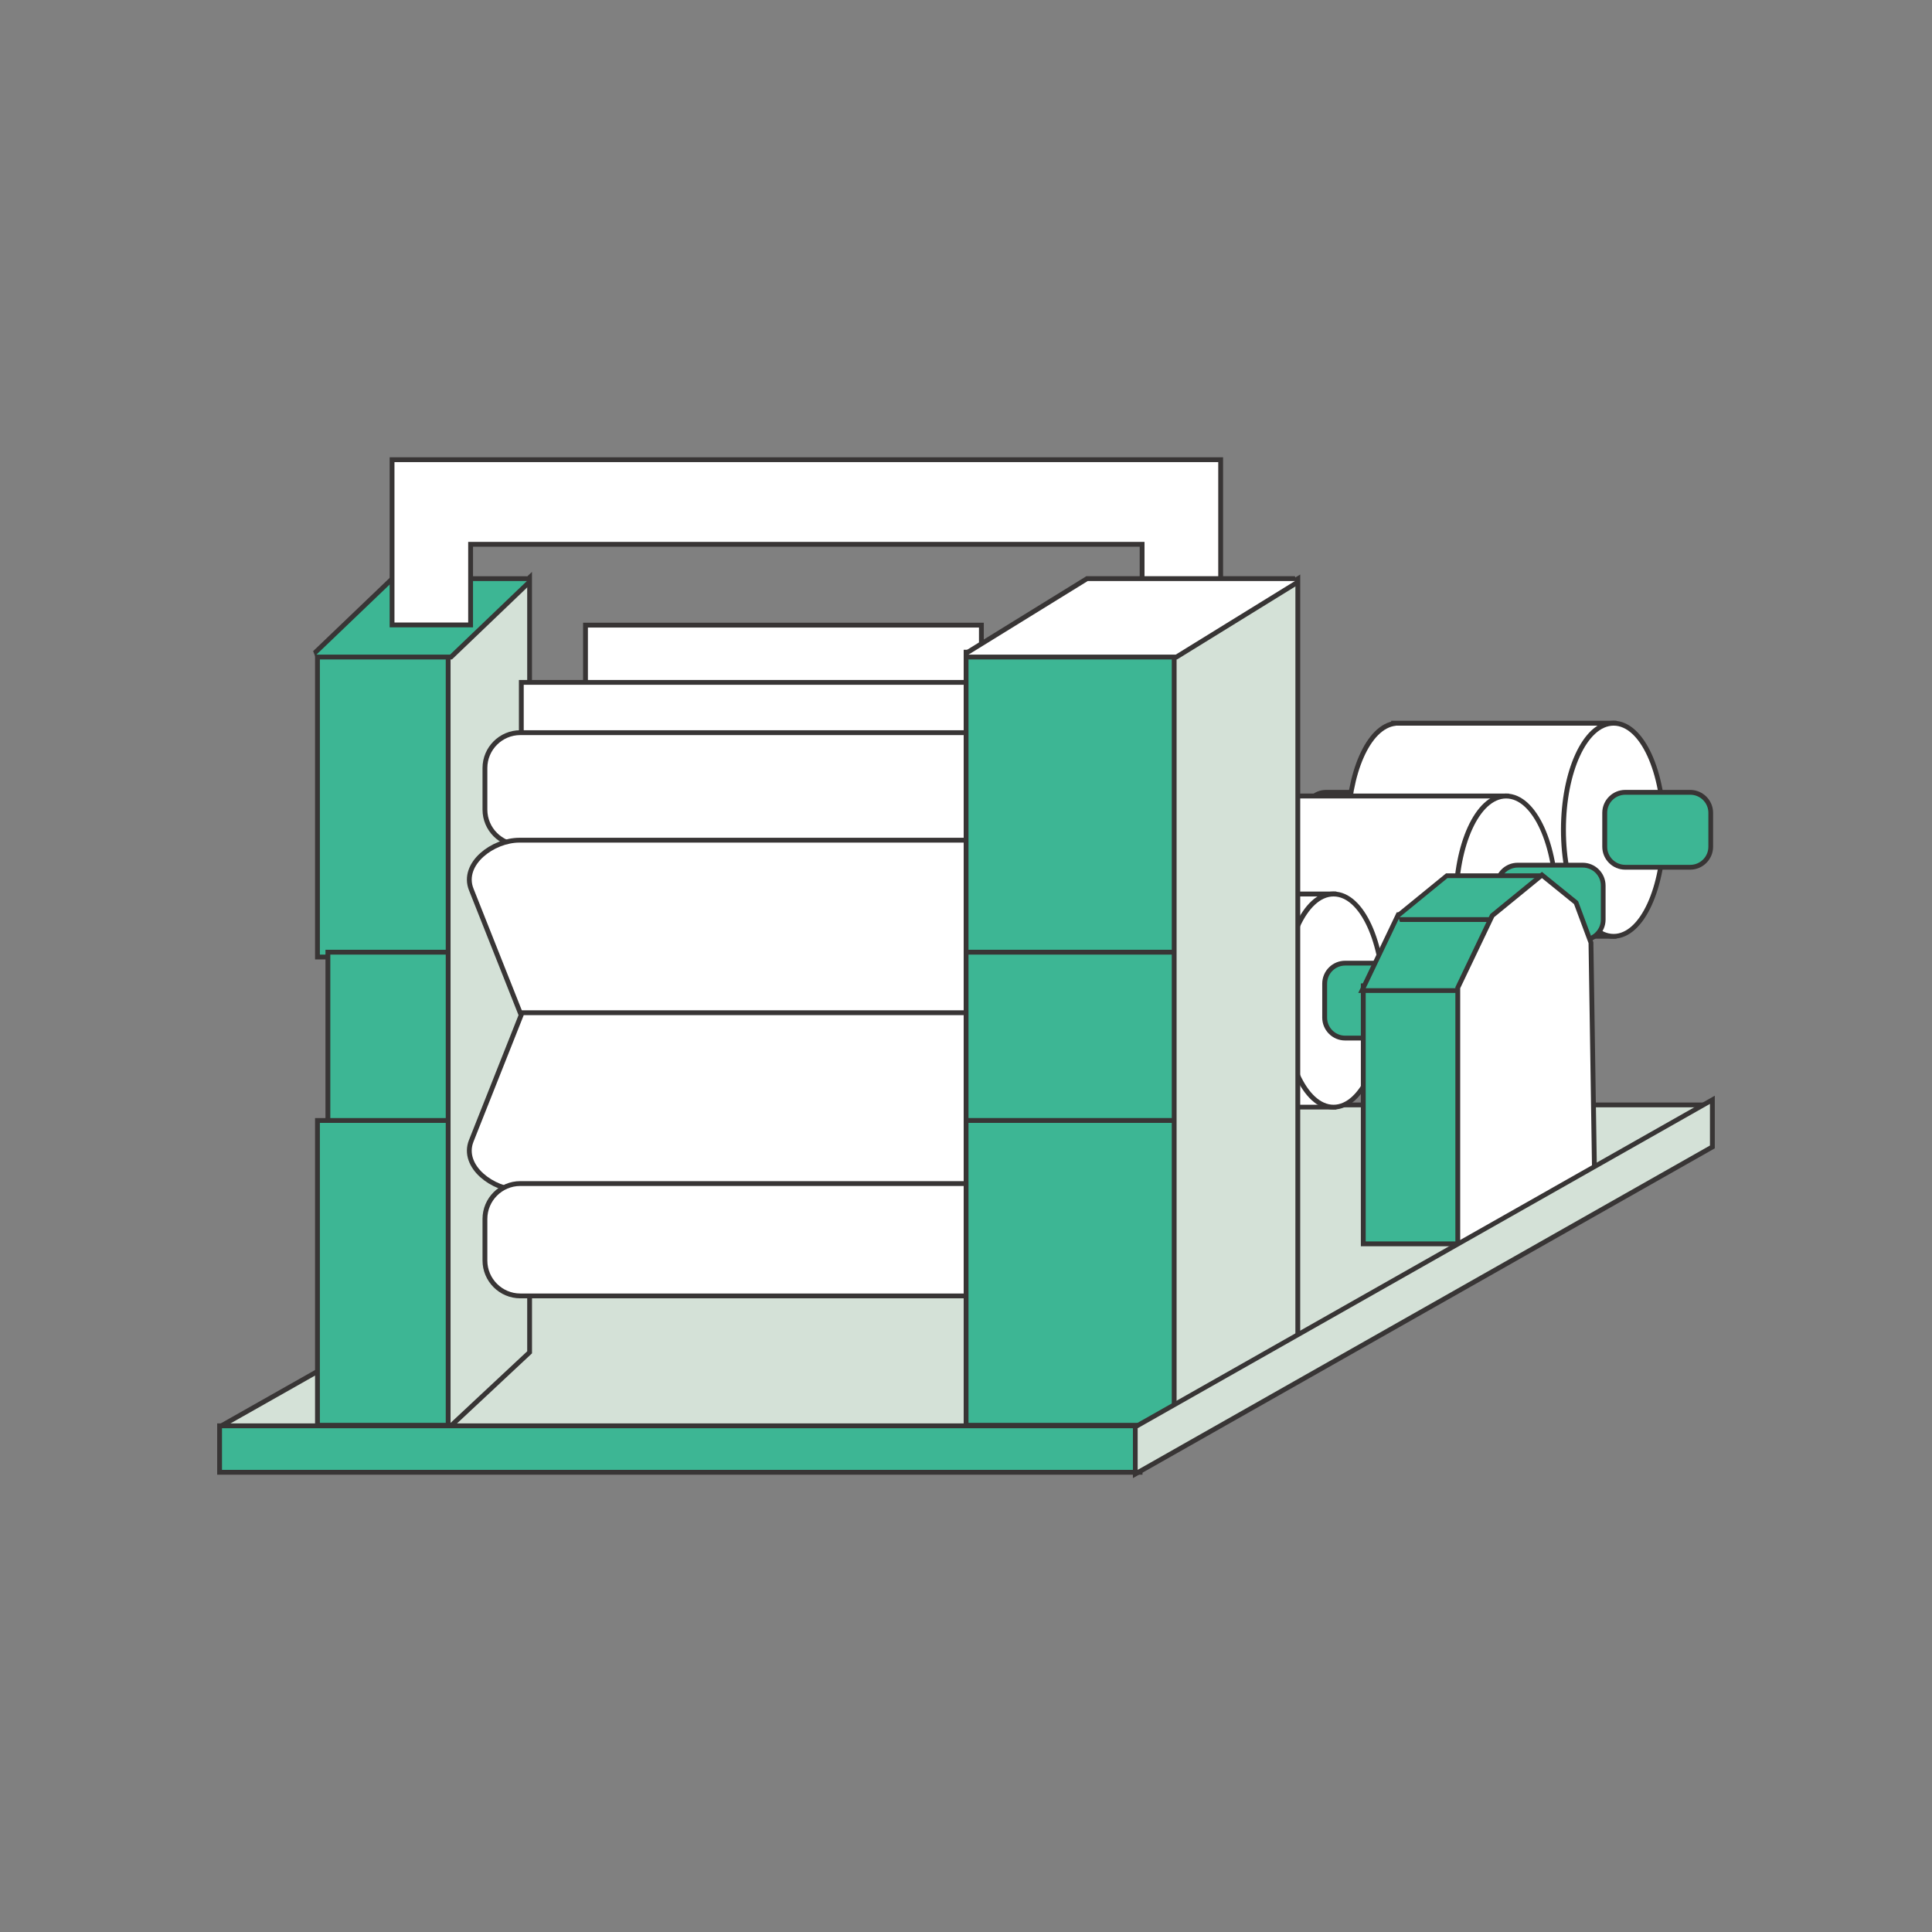 <?xml version="1.0" encoding="utf-8"?>
<!-- Generator: Adobe Illustrator 16.0.0, SVG Export Plug-In . SVG Version: 6.00 Build 0)  -->
<!DOCTYPE svg PUBLIC "-//W3C//DTD SVG 1.1//EN" "http://www.w3.org/Graphics/SVG/1.1/DTD/svg11.dtd">
<svg version="1.1" id="Layer_1" xmlns="http://www.w3.org/2000/svg" xmlns:xlink="http://www.w3.org/1999/xlink" x="0px" y="0px"
	 width="100px" height="100px" viewBox="0 0 100 100" enable-background="new 0 0 100 100" xml:space="preserve">
<rect x="0" y="0" width="100" height="100" fill="#808080" stroke="none"/>
<g>
	<path fill="none" stroke="#383535" stroke-width="0.499" stroke-miterlimit="2.613" d="M68.635,41.135h3.368
		c0.515,0,0.933,0.421,0.933,0.935v1.759c0,0.514-0.418,0.935-0.933,0.935h-3.368c-0.514,0-0.935-0.42-0.935-0.935V42.07
		C67.7,41.556,68.121,41.135,68.635,41.135z"/>
	<path fill-rule="evenodd" clip-rule="evenodd" fill="#FFFFFF" d="M68.64,41.136h3.366c0.514,0,0.935,0.419,0.935,0.934v1.759
		c0,0.514-0.421,0.935-0.935,0.935H68.64c-0.515,0-0.935-0.42-0.935-0.935V42.07C67.705,41.556,68.125,41.136,68.64,41.136"/>
	<path fill="none" stroke="#383535" stroke-width="0.499" stroke-miterlimit="2.613" d="M72.368,37.555h-0.003h-0.004h-0.105
		v0.006c-1.313,0.124-2.361,2.488-2.361,5.385c0,2.897,1.048,5.261,2.361,5.386v0.004h0.103h0.007h0.005h11.048v-0.004
		c-1.314-0.124-2.361-2.488-2.361-5.386s1.047-5.261,2.361-5.385v-0.006H72.368z"/>
	<path fill-rule="evenodd" clip-rule="evenodd" fill="#FFFFFF" d="M72.365,37.56h-0.004h-0.005h-0.105v0.005
		c-1.312,0.125-2.36,2.489-2.36,5.386c0,2.896,1.049,5.259,2.36,5.384v0.006h0.103h0.008h0.007h11.045v-0.006
		c-1.313-0.124-2.361-2.488-2.361-5.384c0-2.897,1.048-5.261,2.361-5.386V37.56H72.365z"/>
	
		<ellipse fill="none" stroke="#383535" stroke-width="0.499" stroke-miterlimit="2.613" cx="83.516" cy="42.946" rx="2.471" ry="5.39"/>
	<path fill-rule="evenodd" clip-rule="evenodd" fill="#FFFFFF" d="M85.993,42.95c0-2.979-1.107-5.391-2.471-5.391
		c-1.365,0-2.471,2.412-2.471,5.391c0,2.977,1.105,5.39,2.471,5.39C84.886,48.34,85.993,45.927,85.993,42.95"/>
	<path fill="none" stroke="#383535" stroke-width="0.499" stroke-miterlimit="2.613" d="M84.119,41.135h3.366
		c0.514,0,0.935,0.421,0.935,0.935v1.759c0,0.514-0.421,0.935-0.935,0.935h-3.366c-0.515,0-0.936-0.42-0.936-0.935V42.07
		C83.184,41.556,83.604,41.135,84.119,41.135z"/>
	<path fill-rule="evenodd" clip-rule="evenodd" fill="#3DB694" d="M84.123,41.136h3.366c0.515,0,0.936,0.419,0.936,0.934v1.759
		c0,0.514-0.421,0.935-0.936,0.935h-3.366c-0.514,0-0.935-0.42-0.935-0.935V42.07C83.188,41.556,83.609,41.136,84.123,41.136"/>
	<path fill="none" stroke="#383535" stroke-width="0.499" stroke-miterlimit="2.613" d="M63.069,44.905h3.368
		c0.515,0,0.933,0.421,0.933,0.935v1.759c0,0.515-0.418,0.934-0.933,0.934h-3.368c-0.515,0-0.933-0.419-0.933-0.934V45.84
		C62.137,45.326,62.555,44.905,63.069,44.905z"/>
	<path fill-rule="evenodd" clip-rule="evenodd" fill="#FFFFFF" d="M63.074,44.905h3.366c0.514,0,0.935,0.421,0.935,0.935v1.759
		c0,0.515-0.421,0.934-0.935,0.934h-3.366c-0.515,0-0.936-0.419-0.936-0.934V45.84C62.139,45.326,62.56,44.905,63.074,44.905"/>
	<path fill="none" stroke="#383535" stroke-width="0.499" stroke-miterlimit="2.613" d="M66.805,41.325H66.8h-0.005H66.69v0.005
		c-1.314,0.125-2.361,2.489-2.361,5.386c0,2.897,1.047,5.261,2.361,5.385v0.006h0.103H66.8h0.005h11.047v-0.006
		c-1.313-0.124-2.36-2.487-2.36-5.385s1.047-5.261,2.36-5.386v-0.005H66.805z"/>
	<path fill-rule="evenodd" clip-rule="evenodd" fill="#FFFFFF" d="M66.8,41.329h-0.005h-0.004h-0.104v0.005
		c-1.313,0.125-2.363,2.489-2.363,5.386c0,2.896,1.05,5.259,2.363,5.384v0.005h0.104h0.004h0.008h11.045v-0.005
		c-1.314-0.123-2.361-2.488-2.361-5.384c0-2.898,1.047-5.26,2.361-5.386v-0.005H66.8z"/>
	
		<ellipse fill="none" stroke="#383535" stroke-width="0.499" stroke-miterlimit="2.613" cx="77.95" cy="46.717" rx="2.471" ry="5.392"/>
	<path fill-rule="evenodd" clip-rule="evenodd" fill="#FFFFFF" d="M80.428,46.719c0-2.977-1.105-5.39-2.471-5.39
		s-2.471,2.413-2.471,5.39c0,2.978,1.105,5.391,2.471,5.391S80.428,49.697,80.428,46.719"/>
	<path fill="none" stroke="#383535" stroke-width="0.499" stroke-miterlimit="2.613" d="M78.553,44.905h3.366
		c0.515,0,0.936,0.421,0.936,0.935v1.759c0,0.515-0.421,0.934-0.936,0.934h-3.366c-0.514,0-0.935-0.419-0.935-0.934V45.84
		C77.618,45.326,78.039,44.905,78.553,44.905z"/>
	<path fill-rule="evenodd" clip-rule="evenodd" fill="#3DB694" d="M78.558,44.905h3.366c0.515,0,0.936,0.421,0.936,0.935v1.759
		c0,0.515-0.421,0.934-0.936,0.934h-3.366c-0.514,0-0.935-0.419-0.935-0.934V45.84C77.623,45.326,78.044,44.905,78.558,44.905"/>
	<polygon fill="none" stroke="#383535" stroke-width="0.5" stroke-miterlimit="2.613" points="11.491,73.925 58.885,73.925 
		88.235,57.316 40.839,57.316 	"/>
	<polygon fill-rule="evenodd" clip-rule="evenodd" fill="#D4E1D7" points="11.491,73.925 58.885,73.925 88.235,57.316 
		40.839,57.316 	"/>
	
		<rect x="16.557" y="33.883" fill="none" stroke="#383535" stroke-width="0.5" stroke-miterlimit="2.613" width="6.555" height="15.527"/>
	<rect x="16.557" y="33.883" fill-rule="evenodd" clip-rule="evenodd" fill="#3DB694" width="6.555" height="15.527"/>
	
		<rect x="17.095" y="49.409" fill="none" stroke="#383535" stroke-width="0.498" stroke-miterlimit="2.613" width="6.014" height="8.71"/>
	<rect x="17.097" y="49.41" fill-rule="evenodd" clip-rule="evenodd" fill="#3DB694" width="6.015" height="8.711"/>
	
		<rect x="16.557" y="58.121" fill="none" stroke="#383535" stroke-width="0.5" stroke-miterlimit="2.613" width="6.555" height="15.526"/>
	<rect x="16.557" y="58.121" fill-rule="evenodd" clip-rule="evenodd" fill="#3DB694" width="6.555" height="15.526"/>
	<path fill="none" stroke="#383535" stroke-width="0.498" stroke-miterlimit="2.613" d="M27.286,30.176l-3.965,3.707
		c0,13.255,0,26.51,0,39.765l3.967-3.707C27.286,55.439,27.286,44.677,27.286,30.176z"/>
	<path fill-rule="evenodd" clip-rule="evenodd" fill="#D4E1D7" d="M27.288,30.176l-3.967,3.707c0,13.255,0,26.51,0,39.765
		l3.967-3.706C27.288,55.44,27.288,44.677,27.288,30.176"/>
	<polygon fill="none" stroke="#383535" stroke-width="0.498" stroke-miterlimit="2.613" points="23.294,33.883 16.379,33.883 
		20.357,30.075 27.272,30.075 	"/>
	<polygon fill-rule="evenodd" clip-rule="evenodd" fill="#3DB694" points="23.294,33.883 16.379,33.883 20.357,30.075 
		27.272,30.075 	"/>
	
		<rect x="30.43" y="32.482" fill="none" stroke="#383535" stroke-width="0.5" stroke-miterlimit="2.613" width="20.241" height="2.961"/>
	<rect x="30.43" y="32.482" fill-rule="evenodd" clip-rule="evenodd" fill="#FFFFFF" width="20.241" height="2.961"/>
	
		<rect x="27.108" y="35.445" fill="none" stroke="#383535" stroke-width="0.498" stroke-miterlimit="2.613" width="23.563" height="2.603"/>
	<rect x="27.108" y="35.444" fill-rule="evenodd" clip-rule="evenodd" fill="#FFFFFF" width="23.563" height="2.604"/>
	<path fill="none" stroke="#383535" stroke-width="0.5" stroke-miterlimit="2.613" d="M26.929,38.047h23.742v5.566H26.929
		c-0.938,0-1.704-0.767-1.704-1.706v-2.155C25.225,38.813,25.991,38.047,26.929,38.047z"/>
	<path fill-rule="evenodd" clip-rule="evenodd" fill="#FFFFFF" d="M26.929,38.048h23.742v5.564H26.929
		c-0.938,0-1.704-0.767-1.704-1.706v-2.155C25.225,38.815,25.991,38.048,26.929,38.048"/>
	<path fill="none" stroke="#383535" stroke-width="0.5" stroke-miterlimit="2.613" d="M27.108,52.543h23.563v-8.93H26.882
		c-1.307,0-2.859,1.162-2.375,2.377L27.108,52.543z"/>
	<path fill-rule="evenodd" clip-rule="evenodd" fill="#FFFFFF" d="M27.108,52.543h23.563v-8.93H26.882
		c-1.307,0-2.859,1.162-2.375,2.377L27.108,52.543z"/>
	<path fill="none" stroke="#383535" stroke-width="0.5" stroke-miterlimit="2.613" d="M27.108,52.543h23.563v8.931H26.882
		c-1.307,0-2.859-1.161-2.375-2.377L27.108,52.543z"/>
	<path fill-rule="evenodd" clip-rule="evenodd" fill="#FFFFFF" d="M27.108,52.543h23.563v8.931H26.882
		c-1.307,0-2.859-1.161-2.375-2.377L27.108,52.543z"/>
	<path fill="none" stroke="#383535" stroke-width="0.5" stroke-miterlimit="2.613" d="M26.929,61.385h23.742v5.566H26.929
		c-0.938,0-1.704-0.768-1.704-1.706V63.09C25.225,62.151,25.991,61.385,26.929,61.385z"/>
	<path fill-rule="evenodd" clip-rule="evenodd" fill="#FFFFFF" d="M26.929,61.386h23.742v5.565H26.929
		c-0.938,0-1.704-0.768-1.704-1.704v-2.155C25.225,62.153,25.991,61.386,26.929,61.386"/>
	<path fill="none" stroke="#383535" stroke-width="0.499" stroke-miterlimit="2.613" d="M54.14,49.977h3.366
		c0.515,0,0.936,0.421,0.936,0.936v1.759c0,0.514-0.421,0.934-0.936,0.934H54.14c-0.514,0-0.935-0.42-0.935-0.934v-1.759
		C53.205,50.397,53.626,49.977,54.14,49.977z"/>
	<path fill-rule="evenodd" clip-rule="evenodd" fill="#FFFFFF" d="M54.143,49.977h3.365c0.515,0,0.936,0.421,0.936,0.936v1.759
		c0,0.514-0.421,0.934-0.936,0.934h-3.365c-0.515,0-0.936-0.42-0.936-0.934v-1.759C53.207,50.397,53.628,49.977,54.143,49.977"/>
	<path fill="none" stroke="#383535" stroke-width="0.499" stroke-miterlimit="2.613" d="M57.873,46.396h-0.005h-0.005h-0.104
		v0.005c-1.314,0.125-2.361,2.489-2.361,5.386c0,2.897,1.047,5.261,2.361,5.385v0.006h0.103h0.007h0.005H68.92v-0.006
		c-1.313-0.124-2.36-2.487-2.36-5.385s1.047-5.261,2.36-5.386v-0.005H57.873z"/>
	<path fill-rule="evenodd" clip-rule="evenodd" fill="#FFFFFF" d="M57.868,46.4h-0.002h-0.007h-0.104v0.006
		c-1.313,0.125-2.36,2.488-2.36,5.386c0,2.896,1.047,5.259,2.36,5.385v0.004h0.104h0.007h0.004h11.045v-0.004
		c-1.313-0.124-2.36-2.489-2.36-5.385c0-2.899,1.047-5.261,2.36-5.386V46.4H57.868z"/>
	
		<ellipse fill="none" stroke="#383535" stroke-width="0.499" stroke-miterlimit="2.613" cx="69.019" cy="51.788" rx="2.471" ry="5.392"/>
	<path fill-rule="evenodd" clip-rule="evenodd" fill="#FFFFFF" d="M71.496,51.791c0-2.978-1.105-5.391-2.471-5.391
		s-2.471,2.413-2.471,5.391s1.105,5.391,2.471,5.391S71.496,54.769,71.496,51.791"/>
	<path fill="none" stroke="#383535" stroke-width="0.499" stroke-miterlimit="2.613" d="M69.621,49.977h3.369
		c0.514,0,0.935,0.421,0.935,0.936v1.759c0,0.514-0.421,0.934-0.935,0.934h-3.369c-0.514,0-0.933-0.42-0.933-0.934v-1.759
		C68.688,50.397,69.107,49.977,69.621,49.977z"/>
	<path fill-rule="evenodd" clip-rule="evenodd" fill="#3DB694" d="M69.626,49.977h3.366c0.515,0,0.935,0.421,0.935,0.936v1.759
		c0,0.514-0.42,0.934-0.935,0.934h-3.366c-0.515,0-0.935-0.42-0.935-0.934v-1.759C68.691,50.397,69.111,49.977,69.626,49.977"/>
	
		<rect x="11.491" y="73.925" fill="none" stroke="#383535" stroke-width="0.5" stroke-miterlimit="2.613" width="47.394" height="2.155"/>
	<rect x="11.491" y="73.925" fill-rule="evenodd" clip-rule="evenodd" fill="#3DB694" width="47.394" height="2.155"/>
	<polygon fill="none" stroke="#383535" stroke-width="0.5" stroke-miterlimit="2.613" points="59.24,28.048 59.24,32.221 
		63.056,32.221 63.056,28.048 63.056,26.656 63.056,23.919 20.418,23.919 20.418,26.656 20.418,28.048 20.418,32.221 24.233,32.221 
		24.233,28.048 	"/>
	<polygon fill-rule="evenodd" clip-rule="evenodd" fill="#FFFFFF" points="59.24,28.048 59.24,32.221 63.056,32.221 63.056,28.048 
		63.056,26.656 63.056,23.919 20.418,23.919 20.418,26.656 20.418,28.048 20.418,32.221 24.233,32.221 24.233,28.048 	"/>
	
		<rect x="50.129" y="33.881" fill="none" stroke="#383535" stroke-width="0.498" stroke-miterlimit="2.613" width="10.727" height="15.527"/>
	<rect x="50.129" y="33.883" fill-rule="evenodd" clip-rule="evenodd" fill="#3DB694" width="10.727" height="15.527"/>
	
		<rect x="50.129" y="49.409" fill="none" stroke="#383535" stroke-width="0.499" stroke-miterlimit="2.613" width="11.716" height="8.71"/>
	<rect x="50.129" y="49.41" fill-rule="evenodd" clip-rule="evenodd" fill="#3DB694" width="11.716" height="8.711"/>
	
		<rect x="50.129" y="58.119" fill="none" stroke="#383535" stroke-width="0.498" stroke-miterlimit="2.613" width="10.727" height="15.528"/>
	<rect x="50.129" y="58.121" fill-rule="evenodd" clip-rule="evenodd" fill="#3DB694" width="10.727" height="15.526"/>
	<path fill="none" stroke="#383535" stroke-width="0.499" stroke-miterlimit="2.613" d="M67.05,30.178L60.9,33.885
		c0,13.255,0,26.511,0,39.766l6.149-3.708C67.05,55.441,67.05,44.679,67.05,30.178z"/>
	<path fill-rule="evenodd" clip-rule="evenodd" fill="#D4E1D7" d="M67.05,30.176L60.9,33.883c0,13.255,0,26.51,0,39.765l6.149-3.706
		C67.05,55.44,67.05,44.677,67.05,30.176"/>
	<polygon fill="none" stroke="#383535" stroke-width="0.5" stroke-miterlimit="2.613" points="60.855,33.883 50.129,33.883 
		56.3,30.075 67.026,30.075 	"/>
	<polygon fill-rule="evenodd" clip-rule="evenodd" fill="#FFFFFF" points="60.855,33.883 50.129,33.883 56.3,30.075 67.026,30.075 	
		"/>
	
		<rect x="70.688" y="51.15" fill="none" stroke="#383535" stroke-width="0.5" stroke-miterlimit="2.613" width="4.893" height="13.106"/>
	<rect x="70.688" y="51.15" fill-rule="evenodd" clip-rule="evenodd" fill="#3DB694" width="4.893" height="13.106"/>
	<polygon fill="none" stroke="#383535" stroke-width="0.494" stroke-miterlimit="2.613" points="70.694,51.147 75.584,51.147 
		77.343,47.467 72.45,47.467 	"/>
	<polygon fill-rule="evenodd" clip-rule="evenodd" fill="#3DB694" points="70.688,51.15 75.58,51.15 77.338,47.471 72.445,47.471 	
		"/>
	<polygon fill="none" stroke="#383535" stroke-width="0.497" stroke-miterlimit="2.613" points="74.935,45.454 79.827,45.454 
		77.354,47.473 72.462,47.472 	"/>
	<polygon fill-rule="evenodd" clip-rule="evenodd" fill="#3DB694" points="74.918,45.451 79.811,45.451 77.338,47.471 
		72.445,47.471 	"/>
	<polygon fill="none" stroke="#383535" stroke-width="0.5" stroke-miterlimit="2.613" points="75.58,51.15 75.58,64.257 
		82.403,60.486 82.223,48.817 81.471,46.796 79.811,45.451 77.338,47.471 	"/>
	<polygon fill-rule="evenodd" clip-rule="evenodd" fill="#FFFFFF" points="75.58,51.15 75.58,64.257 82.403,60.486 82.223,48.817 
		81.471,46.796 79.811,45.451 77.338,47.471 	"/>
	<polygon fill="none" stroke="#383535" stroke-width="0.497" stroke-miterlimit="2.613" points="88.509,57.139 58.888,73.927 
		58.888,76.081 88.509,59.293 	"/>
	<polygon fill-rule="evenodd" clip-rule="evenodd" fill="#D4E1D7" points="88.507,57.137 58.885,73.925 58.885,76.08 88.507,59.292 
			"/>
</g>
</svg>
